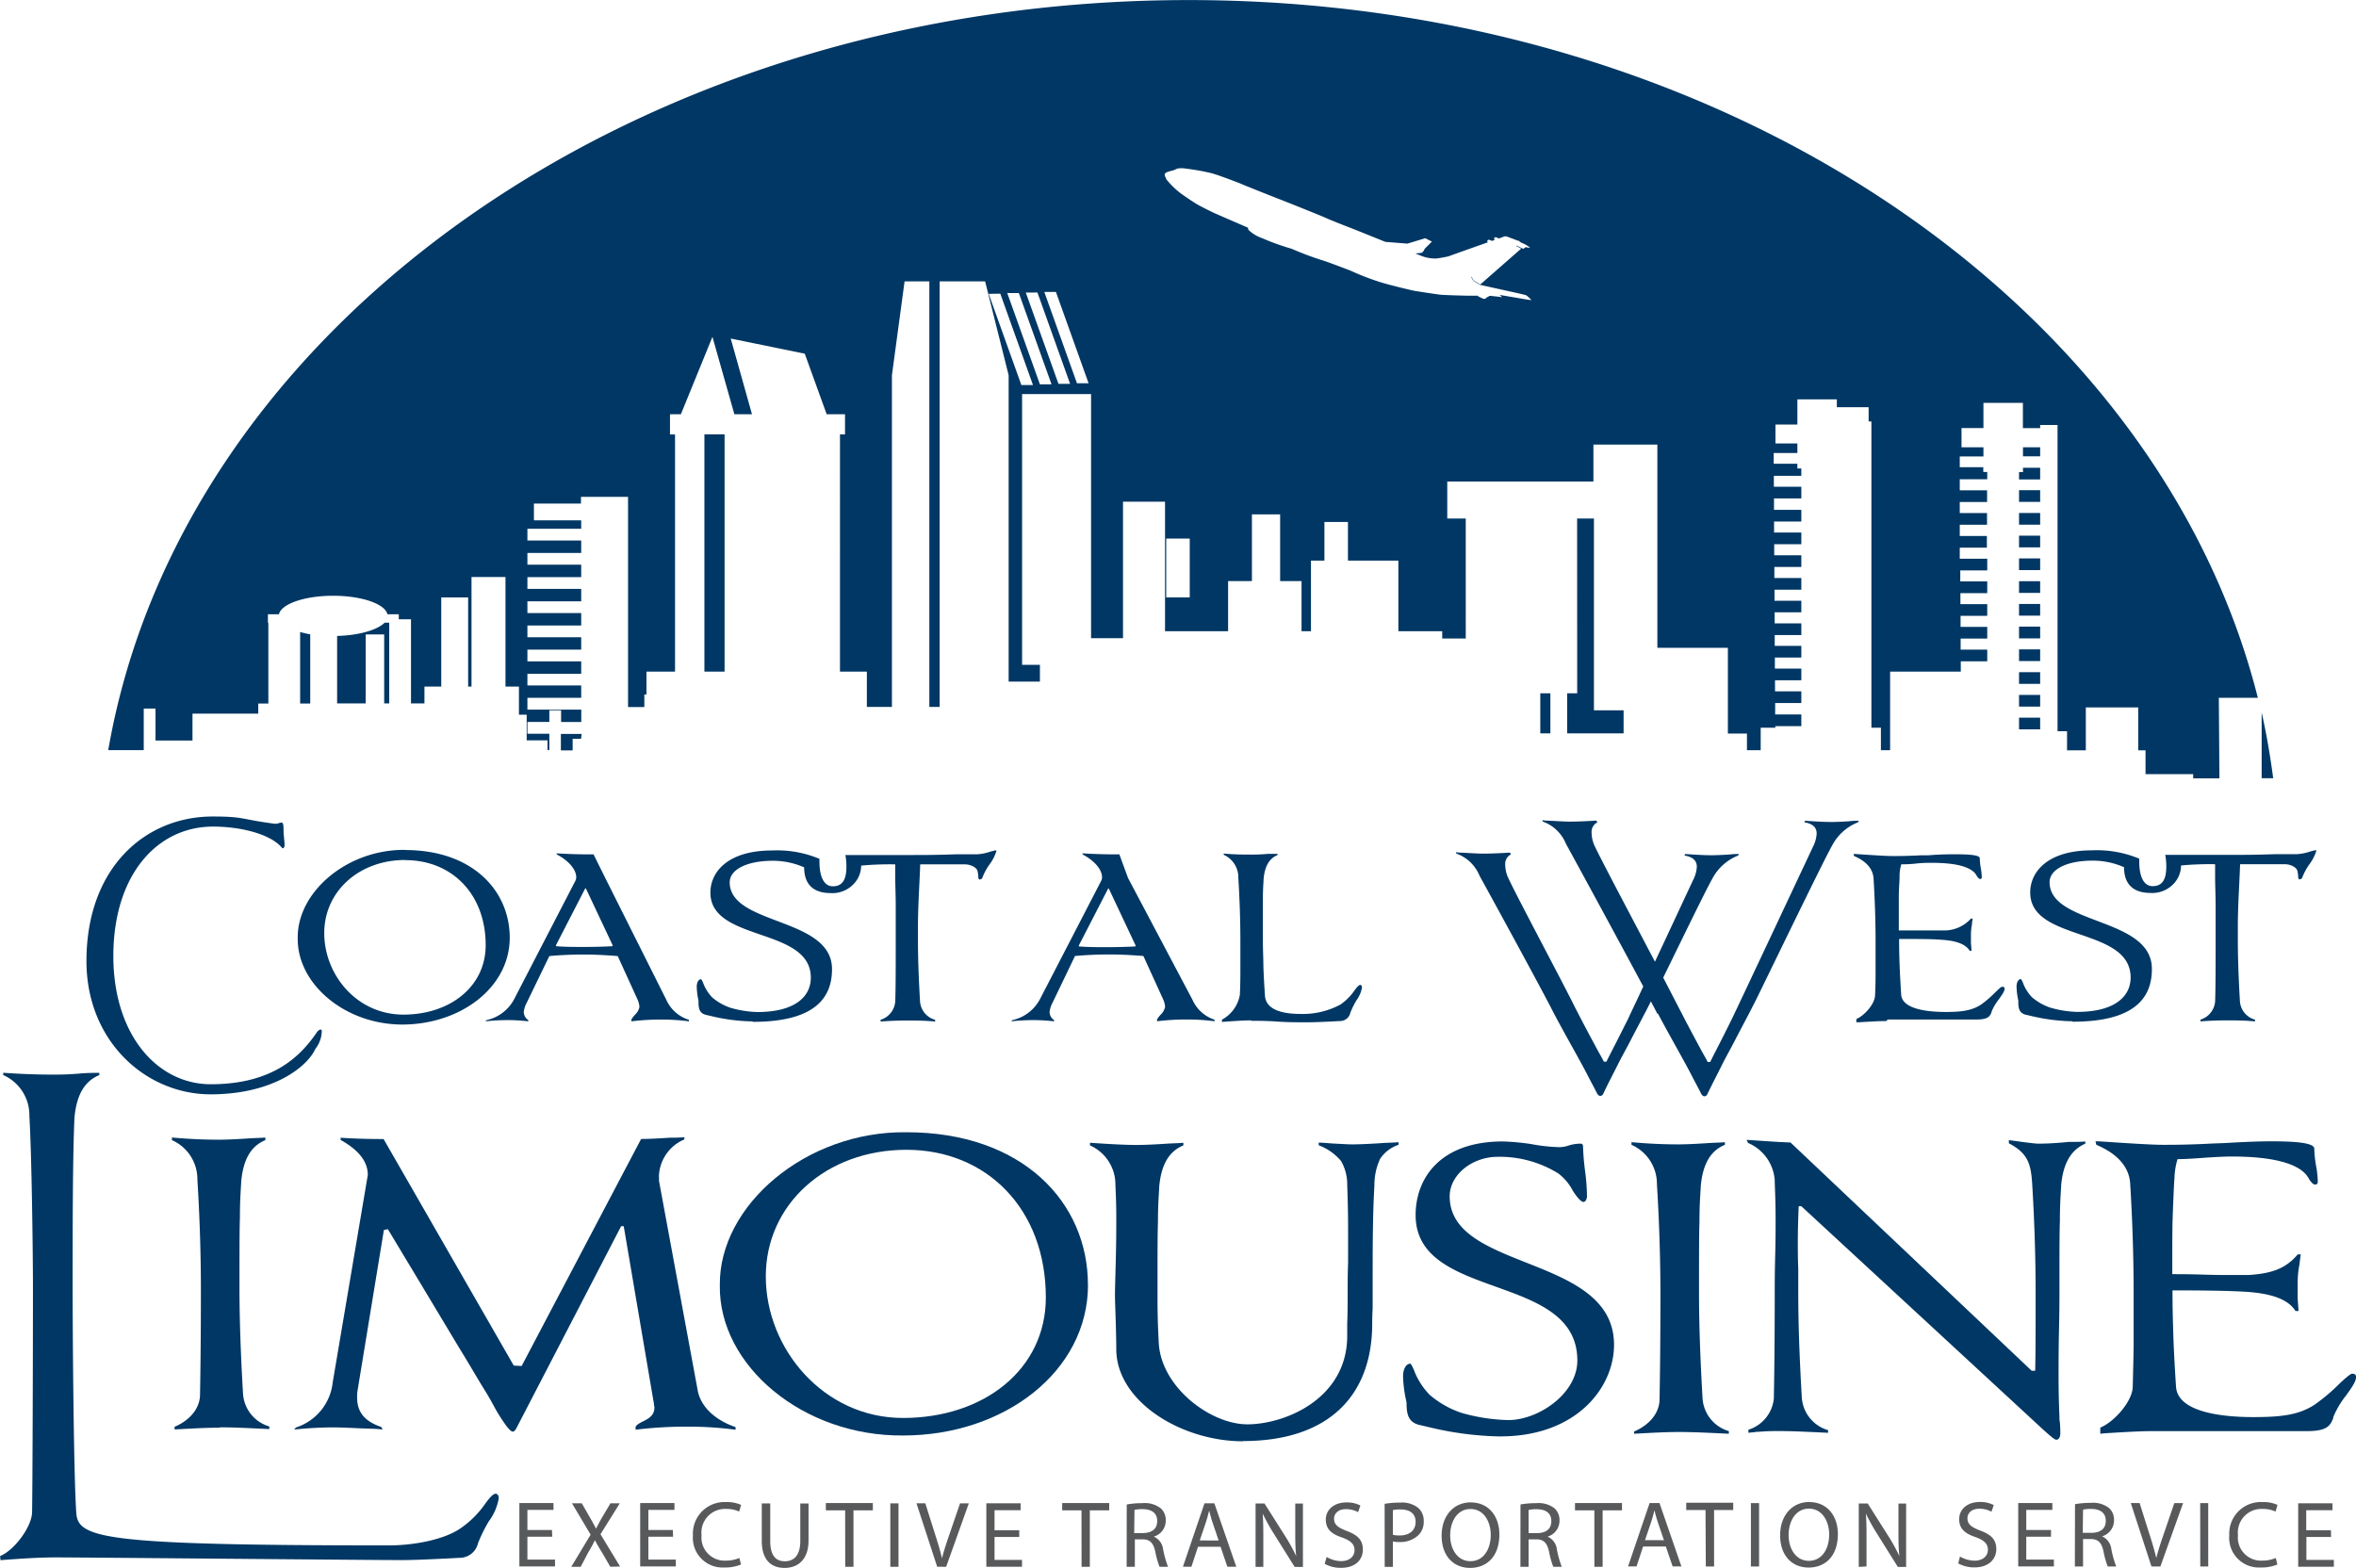 <svg id="Layer_1" data-name="Layer 1" xmlns="http://www.w3.org/2000/svg" xmlns:xlink="http://www.w3.org/1999/xlink" viewBox="0 0 322.39 214.56"><defs><style>.cls-1{fill:none;}.cls-2{clip-path:url(#clip-path);}.cls-3{fill:#003764;}.cls-4{fill:#58595b;}</style><clipPath id="clip-path" transform="translate(-3.83 -35.79)"><rect class="cls-1" x="3.83" y="35.79" width="322.39" height="214.56"/></clipPath></defs><title>cwl_logo</title><g class="cls-2"><path class="cls-3" d="M283,134h-2.89v1.6H283Zm0-3.11h-2.89v1.6H283Zm0-3.11h-2.89v1.6H283Zm0-3.12h-2.89v1.6H283Zm0-3.11h-2.89v1.6H283Zm0-3.11h-2.89v1.6H283Zm0-3.11h-2.89v1.6H283Zm0-3.12h-2.89v1.6H283Zm0-3.11h-2.89v1.6H283Zm0-3.11h-2.89v1.6H283Zm0-3.12h-2.89v1.6H283Zm-2.35-2.47h-.54v1H283v-1.6h-2.35Zm0-2.16H283V97h-2.35Zm-61,32.43h-1.37v5.48H226V133h-4.06V106.75h-2.3Zm-3.67,0h-1.38v5.48h1.38Zm-113-35.44h-2.76V127.7h2.76Zm-19.56,41H80.58v2.25h1.61V136.9h1.15ZM56.47,121c-1,1-3.49,1.74-6.51,1.82v9.23h3.91v-9.44h2.53v9.44h.69V121ZM46.28,122.6a13.45,13.45,0,0,1-1.38-.32v9.79h1.38ZM205.14,73.69a3.72,3.72,0,0,0,.34.55s.88.53.88.53l3.92.87s2.18.47,2.39.56a4,4,0,0,1,.72.66l-.45-.05s-3.9-.66-3.9-.66l.34.31s-1.72-.22-1.74-.17a2,2,0,0,1-.39.21.38.38,0,0,1-.48.16l-.48-.22c-.18-.09-.24-.14-.26-.18a.1.1,0,0,0-.09,0s-.49,0-1,0-3.2-.08-3.79-.12-3.84-.56-3.84-.56-2.9-.65-4.67-1.2a34.06,34.06,0,0,1-4-1.55c-.24-.09-2.59-1-3.59-1.33a43.33,43.33,0,0,1-4.49-1.67,31.87,31.87,0,0,1-4-1.44,5.16,5.16,0,0,1-1.87-1.12.4.4,0,0,1-.07-.31l-4.28-1.86c-.73-.31-2.31-1.12-2.65-1.32s-1.27-.8-2.28-1.52a11.88,11.88,0,0,1-2-1.95l0-.08a1.33,1.33,0,0,1-.18-.4.3.3,0,0,1,.1-.37,1.58,1.58,0,0,1,.46-.2s.5-.15.53-.14.53-.23.64-.26a3,3,0,0,1,1.1,0,30.32,30.32,0,0,1,3.54.63c.83.21,3.71,1.3,4.13,1.49s4.52,1.82,5,2,6,2.38,6.52,2.63,2.94,1.2,3.42,1.38S193,68.73,193,68.73l.41.16,3,.24,2.45-.74.91.46s-1,1-1,1a1,1,0,0,1-.41.54l-.85.09.9.36a5.27,5.27,0,0,0,1.89.33c.29,0,1.68-.28,1.7-.29l2.6-.93,2.83-1c-.13-.08-.07-.16-.06-.23s.12-.12.2-.12a2.16,2.16,0,0,1,.41.16l.38-.13a.42.42,0,0,1-.08-.23c0-.08.14-.15.26-.14a2,2,0,0,1,.38.17l.65-.24a.6.6,0,0,1,.53,0s.89.32,1.53.58h0s.05-.07.08-.06,0,.05,0,.1h0L212,69a4.8,4.8,0,0,1,1.21.68,1.9,1.9,0,0,1-.62-.07l-.3.24-.95-.45-.05.05.7.36-5.6,4.91-.91-.55-.3-.51-.06,0m-41.71,35.83h3.22v8.06h-3.22ZM152.79,88.24l-1.59,0-4.47-12.5,1.59,0Zm-7-12.42,4.47,12.5-1.59,0-4.47-12.49Zm-2.54.08,4.47,12.49-1.59,0-4.47-12.5Zm-2.54.08,4.47,12.5-1.59,0L139.12,76Zm166.74,55.31h5.34c-13.75-54.46-74-95.49-146.31-95.49C91,35.79,28.7,80.46,18.64,138.45h4.86v-5.69h1.61v4.37h5.06v-3.68h9v-1.38h1.38V121h-.06v-1.15H42c.32-1.41,3.5-2.53,7.42-2.53s7.1,1.12,7.42,2.53h1.56v.69h1.67v11.51h1.84v-2.3h2.3v-12.2h3.68v12.2h.46v-15H73v15h1.84v3.85h1.06v3.51h2.85v1.32H79V136.2H76v-1.61h3V133h1.61v1.6h2.76v-1.7H76v-1.61h7.36v-1.7H76V128h7.36v-1.7H76v-1.61h7.36V123H76v-1.61h7.36v-1.7H76v-1.61h7.36v-1.7H76v-1.61h7.36v-1.7H76v-1.61h7.36v-1.7H76v-1.61h7.36V107H76.89v-2.3h6.44v-.92h6.44v28.77H92v-1.71h.29V127.7h3.91V95.25h-.69V92.48H97l4.32-10.59,3,10.59h2.41l-2.91-10.36,10.13,2.07,3,8.29h2.51v2.76h-.69V127.7h3.68v4.6h0v.23h3.43V87.14l1.73-12.84H131v58.23h1.41V74.3h6.22l3.22,12.84v41.93h4.28v-2.3h-2.44V89.72h9.44v33.41h4.37V104.45h5.75v17.72h8.63v-6.86h3.26v-9.13H179v9.13h2.93v6.86h1.29v-9.66h1.84v-5.29h3.22v5.29h6.9v9.66h6v1h3.22V106.75h-2.53v-5.06h20V96.63h8.75v27.81h9.65v11.74h2.61v2.28h1.88v-3.08h2v-.22h3.56v-1.6h-3.58V132h3.58v-1.6h-3.6v-1.51h3.6v-1.6H246.7v-1.51h3.62v-1.6h-3.64V122.7h3.64v-1.6h-3.65v-1.51h3.65V118h-3.67v-1.51h3.67v-1.6h-3.69v-1.51h3.69v-1.6h-3.71v-1.51h3.71v-1.6h-3.73v-1.51h3.73v-1.6h-3.74V104h3.74v-1.6h-3.76V100.9h3.76v-1h-.54v-.65h-3.24V97.78h3.24v-1.3h-3V93.89h3V90.44h5.4v1.08h4.35v1.95h.38v41.91h1.3v3.08h1.26V127.7h9.67v-1.41h3.62v-1.6h-3.64v-1.51h3.64v-1.6h-3.65v-1.51h3.65v-1.6h-3.67v-1.51h3.67v-1.6h-3.69v-1.51h3.69v-1.6H272v-1.51h3.71v-1.6H272V107.6h3.73V106H272v-1.51h3.74v-1.6H272v-1.51h3.76v-1h-.54v-.65H272V98.26h3.24V97h-3V94.37h3V90.92h5.4v3.46H283v-.43h2.38v41.91h1.3v2.61h2.57v-5.87h7.17v5.87h1v3.26h6.52v.58h3.59Zm7.44,11c-.4-3-.9-6-1.58-9v9Z" transform="translate(-3.83 -35.79)"/><path class="cls-3" d="M287.48,175.61c9.12,0,10.81-3.83,10.81-7.22,0-7.15-14-5.94-14-11.88,0-1.66,2.17-2.9,5.73-2.94a10.59,10.59,0,0,1,4.46.9c0,2.21,1.14,3.52,3.63,3.52a4,4,0,0,0,3-1.1,3.66,3.66,0,0,0,1.17-2.66,42.34,42.34,0,0,1,4.66-.17l0,1.52c0,1.35.07,2.69.07,4v4.94c0,3.73,0,6.53-.07,8.36a2.86,2.86,0,0,1-2,2.45v.24c1.28-.1,2.45-.14,3.56-.14s2.42,0,3.9.14v-.24a2.81,2.81,0,0,1-2.07-2.62c-.17-2.94-.28-5.7-.28-8.29v-1.8c0-2.87.21-5.7.31-8.56h6.15c.69,0,1.55.38,1.69.9a5.65,5.65,0,0,1,.1.62c0,.38.07.55.17.55s.38-.07.41-.28a8,8,0,0,1,1-1.83,6.05,6.05,0,0,0,.93-1.86h-.28a5.08,5.08,0,0,1-.52.14,6.89,6.89,0,0,1-1.83.38c-1,0-1.93,0-2.9,0-2.69.1-4.66.1-5.94.1l-9.22,0a8.4,8.4,0,0,1,.14,1.62c0,1.76-.55,2.66-1.87,2.66s-1.83-1.52-1.83-3.35v-.41a15,15,0,0,0-6.49-1.14c-6,0-8.43,2.9-8.43,5.77,0,6.8,13.74,4.66,13.74,11.64,0,2.59-2.18,4.7-7.32,4.7a14.53,14.53,0,0,1-3.69-.59,7.5,7.5,0,0,1-2.49-1.42,5.61,5.61,0,0,1-1.24-2c-.14-.31-.24-.48-.28-.48-.38,0-.59.52-.59,1a10.13,10.13,0,0,0,.24,1.93,1,1,0,0,1,0,.21c0,1,.21,1.52,1,1.73l.9.21a25.59,25.59,0,0,0,5.46.69m-25.24-.24h12.15c1.52,0,1.83-.38,2.07-1v-.07a7,7,0,0,1,1-1.69c.55-.79.79-1.14.79-1.48,0-.14-.1-.24-.31-.24s-.41.24-.93.72a15.07,15.07,0,0,1-2,1.73c-1.28.83-2.73,1-4.84,1-2.56,0-6-.41-6.08-2.42-.1-1.59-.17-2.87-.21-3.94s-.07-2.24-.07-3.56v-.07c2.59,0,4.49,0,5.66.1,1.83.1,3.38.48,4,1.52h.24c0-.52-.07-.9-.07-1.07v-1a7.7,7.7,0,0,1,.14-1.55c0-.28.07-.55.1-.79h-.24a4.92,4.92,0,0,1-3.9,1.62h-1.35c-.41,0-1.17,0-2.24,0s-1.8,0-2.38,0c0-2.14,0-3.66,0-4.59s.07-1.73.1-2.49l0-.48a5.72,5.72,0,0,1,.24-1.49c.45,0,1.14,0,2-.1s1.76-.1,2.21-.1c3.49,0,5.21.62,5.9,1.45a2.49,2.49,0,0,1,.24.38c.17.24.31.38.45.38s.21-.07.21-.24a7.77,7.77,0,0,0-.1-1.07,9.34,9.34,0,0,1-.17-1.52c0-.45-1.42-.55-3.39-.55-.76,0-2,0-3.66.14l-1,0c-1.9.1-3.18.1-3.9.1-.93,0-3-.14-5.08-.28h-.24l.07.28c1.79.76,2.55,1.83,2.66,3,.17,2.76.28,5.77.28,8.63v3.9c0,.93,0,2.11-.07,3.52,0,1.14-1.45,2.8-2.56,3.25v.45l.31,0c1.69-.1,2.87-.17,3.8-.17m-31.25-1c.69,1.31,1.49,2.76,2.49,4.56s1.66,3,2.14,3.94.9,1.69,1.24,2.38c.14.28.31.42.48.42a.47.47,0,0,0,.41-.31c.73-1.52,1.42-2.83,2-4s1.31-2.42,2-3.8l1.76-3.35.9-1.76c1.48-3,9.29-19.17,10.39-21.07a6.82,6.82,0,0,1,3.56-3.21l.1-.21c-.31,0-.73,0-1.31.07-1.07.07-1.9.1-2.45.1-1,0-2.18-.07-3.59-.17l-.1.21c1.24.21,1.69.76,1.69,1.55a4.59,4.59,0,0,1-.52,1.83c-1.38,2.94-10.22,21.76-11.09,23.55l-.72,1.45c-1,2-1.8,3.52-2.24,4.42h-.35c-.14-.28-.35-.69-.66-1.21-1.31-2.42-2.28-4.25-2.93-5.53l-.31-.59c-.38-.73-1.21-2.35-2.18-4.21,2.25-4.59,5.84-12,6.7-13.5a6.81,6.81,0,0,1,3.56-3.21l.1-.21c-.31,0-.72,0-1.31.07-1.07.07-1.9.1-2.45.1-1,0-2.18-.07-3.59-.17l-.1.21c1.24.21,1.69.76,1.69,1.55a4.57,4.57,0,0,1-.52,1.83c-.76,1.62-3.11,6.67-5.21,11.15-3.21-6.11-7.53-14.26-8.29-15.92a4.46,4.46,0,0,1-.38-1.73,1.46,1.46,0,0,1,.79-1.42l-.14-.24c-1.62.1-2.83.14-3.66.14-.66,0-1.69-.07-3.11-.14-.14,0-.35,0-.62-.07l.07.21a5.33,5.33,0,0,1,3.07,2.83l.1.21s.1.21.28.52c1.42,2.59,7.11,13.05,10.29,19-1,2.18-1.83,3.87-2.07,4.42l-.73,1.45c-1,2-1.8,3.52-2.24,4.42h-.35c-.14-.28-.35-.69-.66-1.21-1.31-2.42-2.28-4.25-2.93-5.53l-.31-.59c-1.55-3.18-8.12-15.47-9.22-17.89a4.47,4.47,0,0,1-.38-1.73,1.46,1.46,0,0,1,.79-1.42l-.14-.24c-1.62.1-2.83.14-3.66.14-.66,0-1.69-.07-3.11-.14-.14,0-.35,0-.62-.07l.07.21a5.33,5.33,0,0,1,3.07,2.83l.1.21s.1.21.28.52c1.83,3.32,8.39,15.33,9.88,18.3.69,1.31,1.49,2.76,2.49,4.56s1.66,3,2.14,3.94.9,1.69,1.24,2.38c.14.28.31.42.48.42a.47.47,0,0,0,.41-.31c.72-1.52,1.42-2.83,2-4s1.31-2.42,2-3.8l1.76-3.35.76-1.48c.35.69.69,1.31.86,1.66m-55.53,1c.93,0,2.07,0,3.49.1s2.66.1,4.21.1q1,0,3.11-.1l1.35-.07a1.44,1.44,0,0,0,1.38-1.14,11.52,11.52,0,0,1,.83-1.69,4.1,4.1,0,0,0,.76-1.76c0-.17-.07-.35-.24-.35s-.41.24-.79.76a7.34,7.34,0,0,1-1.93,1.93,10.86,10.86,0,0,1-5.42,1.28c-2.49,0-4.8-.55-4.9-2.56q-.16-2.38-.21-3.94c0-1.07-.07-2.28-.07-3.56,0-2.83,0-4.66,0-5.53,0-1.49.07-2.14.1-2.9.14-1.48.62-2.73,1.9-3.25v-.17c-.31,0-.73,0-1.28,0a22.37,22.37,0,0,1-2.38.1c-.93,0-2.18,0-3.7-.14v.17a3.37,3.37,0,0,1,2,3.14c.17,2.76.28,5.77.28,8.6v3.94c0,.9,0,2.11-.07,3.49a4.79,4.79,0,0,1-2.45,3.39l0,.31c1.42-.1,2.87-.21,4-.21m-15.85-10.12c-1.28.07-2.56.1-3.9.1s-2.59,0-3.83-.1v-.14l4-7.77h.1l3.66,7.77Zm-1-9.36L157,152.71h-.93c-1.28,0-3.07-.07-4.14-.14l.07.17c1.52.79,2.63,2,2.63,3.11a1.07,1.07,0,0,1-.1.45l-8.36,16.16a5.61,5.61,0,0,1-3.8,2.93l-.17.17a29.86,29.86,0,0,1,3.07-.17,25.24,25.24,0,0,1,2.8.17v-.17a1.36,1.36,0,0,1-.62-1.07,3.42,3.42,0,0,1,.41-1.31l3.07-6.39c1.48-.14,3.07-.21,4.8-.21q1.92,0,4.56.21l2.69,5.9a3.07,3.07,0,0,1,.28,1.07,2.06,2.06,0,0,1-.62,1.07c-.31.35-.48.59-.48.72v.17a32.2,32.2,0,0,1,4.07-.24,28,28,0,0,1,3.8.24v-.21A5,5,0,0,1,167,172.6Zm-51.32,19.68c9.12,0,10.81-3.83,10.81-7.22,0-7.15-14-5.94-14-11.88,0-1.66,2.18-2.9,5.73-2.94a10.59,10.59,0,0,1,4.46.9c0,2.21,1.14,3.52,3.63,3.52a4,4,0,0,0,3-1.1,3.66,3.66,0,0,0,1.17-2.66,42.33,42.33,0,0,1,4.66-.17l0,1.52c0,1.35.07,2.69.07,4v4.94c0,3.73,0,6.53-.07,8.36a2.86,2.86,0,0,1-2,2.45v.24c1.28-.1,2.45-.14,3.56-.14s2.42,0,3.9.14v-.24a2.81,2.81,0,0,1-2.07-2.62c-.17-2.94-.28-5.7-.28-8.29v-1.8c0-2.87.21-5.7.31-8.56h6.15c.69,0,1.55.38,1.69.9a5.9,5.9,0,0,1,.1.62c0,.38.07.55.17.55s.38-.07.41-.28a7.91,7.91,0,0,1,1-1.83,6.07,6.07,0,0,0,.93-1.86h-.28a5.15,5.15,0,0,1-.52.14,6.9,6.9,0,0,1-1.83.38c-1,0-1.93,0-2.9,0-2.69.1-4.66.1-5.94.1l-9.22,0a8.32,8.32,0,0,1,.14,1.62c0,1.76-.55,2.66-1.86,2.66s-1.83-1.52-1.83-3.35v-.41a15,15,0,0,0-6.49-1.14c-6,0-8.43,2.9-8.43,5.77,0,6.8,13.74,4.66,13.74,11.64,0,2.59-2.17,4.7-7.32,4.7a14.55,14.55,0,0,1-3.69-.59,7.49,7.49,0,0,1-2.49-1.42,5.61,5.61,0,0,1-1.24-2c-.14-.31-.24-.48-.28-.48-.38,0-.59.52-.59,1a10.21,10.21,0,0,0,.24,1.93,1,1,0,0,1,0,.21c0,1,.21,1.52,1,1.73l.9.21a25.61,25.61,0,0,0,5.46.69M87.64,165.28c-1.28.07-2.56.1-3.9.1s-2.59,0-3.83-.1v-.14l4-7.77H84l3.66,7.77Zm-1-9.36-1.59-3.21h-.93c-1.28,0-3.07-.07-4.14-.14l.07.17c1.52.79,2.63,2,2.63,3.11a1.07,1.07,0,0,1-.1.45l-8.36,16.16a5.61,5.61,0,0,1-3.8,2.93l-.17.17a29.86,29.86,0,0,1,3.07-.17,25.22,25.22,0,0,1,2.8.17v-.17a1.36,1.36,0,0,1-.62-1.07,3.42,3.42,0,0,1,.41-1.31L79,166.63c1.48-.14,3.07-.21,4.8-.21q1.92,0,4.56.21l2.69,5.9a3.07,3.07,0,0,1,.28,1.07,2.06,2.06,0,0,1-.62,1.07c-.31.35-.48.59-.48.72v.17a32.2,32.2,0,0,1,4.07-.24,28,28,0,0,1,3.8.24v-.21A5,5,0,0,1,95,172.6ZM59.29,153.5c6.39,0,11,4.66,11,11.64,0,5.66-4.87,9.5-11.26,9.5S48.2,169.18,48.2,163.48s4.76-10,11.08-10m0-1.38c-7.91-.1-14.78,5.73-14.71,12.05-.1,6.35,6.56,11.91,14.44,11.85s14.57-5.08,14.57-11.88c0-6.49-5.15-12-14.3-12M32.66,185.55c8.18,0,12.85-3.49,14.16-5.9a4,4,0,0,1,.38-.62,4,4,0,0,0,.66-2.18c0-.1-.07-.17-.21-.17a1,1,0,0,0-.48.41c-2.07,3-5.73,7.08-14.5,7.08-7.29,0-13.33-6.73-13.33-17.54,0-11.12,6-17.72,13.64-17.72,3.59,0,7.25.9,9,2.45.35.31.45.52.55.52s.24-.17.24-.41c0-.55-.14-1.52-.14-1.83,0-.79,0-1.28-.28-1.28a1.5,1.5,0,0,0-.34.07,1.7,1.7,0,0,1-.52.1c-4.8-.62-4.18-1-8.56-1-9.22,0-17.27,7-17.27,19.79,0,10.95,8.11,18.23,17,18.23" transform="translate(-3.83 -35.79)"/><path class="cls-4" d="M322.79,245.21h-3.38v-2.75H323v-.94h-4.69v8.68h4.88v-.94h-3.76v-3.13h3.38ZM315.24,249a4.49,4.49,0,0,1-1.83.36,3.16,3.16,0,0,1-3.34-3.49,3.23,3.23,0,0,1,3.39-3.58,4.09,4.09,0,0,1,1.75.36l.27-.91a4.66,4.66,0,0,0-2.06-.39,4.32,4.32,0,0,0-4.54,4.56,4.06,4.06,0,0,0,4.29,4.39,5.57,5.57,0,0,0,2.29-.41Zm-10.33,1.17H306v-8.68H304.9Zm-5.46,0,3.11-8.68h-1.2l-1.47,4.29c-.39,1.13-.75,2.23-1,3.23h0c-.23-1-.55-2.07-.93-3.25l-1.35-4.28h-1.21l2.83,8.68Zm-10.58-7.78a4.59,4.59,0,0,1,1.11-.1c1.19,0,2,.5,2,1.62s-.76,1.65-2,1.65h-1.15Zm-1.12,7.78h1.12v-3.76h1.06c1,0,1.48.49,1.74,1.69a11.36,11.36,0,0,0,.58,2.07h1.16a13.7,13.7,0,0,1-.67-2.38,2.16,2.16,0,0,0-1.27-1.75v0a2.28,2.28,0,0,0,1.64-2.22,2.16,2.16,0,0,0-.68-1.65,3.56,3.56,0,0,0-2.51-.71,11.67,11.67,0,0,0-2.15.18Zm-3.26-5H281.1v-2.75h3.57v-.94H280v8.68h4.88v-.94H281.1v-3.13h3.38Zm-12.7,4.57a4.48,4.48,0,0,0,2.21.55c2,0,3-1.16,3-2.5s-.75-2-2.22-2.55c-1.2-.46-1.73-.86-1.73-1.68,0-.59.45-1.3,1.64-1.3a3.46,3.46,0,0,1,1.65.41l.31-.91a3.94,3.94,0,0,0-1.92-.42c-1.69,0-2.81,1-2.81,2.36s.88,2,2.29,2.46c1.17.45,1.64.91,1.64,1.73s-.67,1.48-1.82,1.48a4,4,0,0,1-2-.57Zm-12.55.42V246.5c0-1.44,0-2.49-.09-3.58h0a27.51,27.51,0,0,0,1.62,2.9l2.76,4.41h1.13v-8.68h-1.05v3.63c0,1.35,0,2.41.13,3.57h0a24.6,24.6,0,0,0-1.56-2.82l-2.78-4.39h-1.22v8.68Zm-7.88-7.91c1.87,0,2.77,1.81,2.77,3.53,0,2-1,3.61-2.78,3.61s-2.77-1.66-2.77-3.52.93-3.62,2.79-3.62m.05-.91c-2.32,0-4,1.8-4,4.56s1.61,4.41,3.9,4.41,4-1.58,4-4.57c0-2.58-1.53-4.39-3.9-4.39m-8,8.82h1.12v-8.68h-1.12Zm-6.17,0h1.13v-7.73H241v-1h-6.43v1h2.64Zm-8.32-3.61.85-2.51c.17-.53.31-1.06.44-1.57h0c.13.5.26,1,.45,1.59l.85,2.5Zm2.85.87.93,2.73h1.2l-3-8.68h-1.35l-2.95,8.68h1.16l.9-2.73ZM222,250.21h1.13v-7.73h2.65v-1h-6.43v1H222Zm-9-7.78a4.6,4.6,0,0,1,1.11-.1c1.19,0,2,.5,2,1.62s-.76,1.65-2,1.65H213Zm-1.12,7.78H213v-3.76h1.06c1,0,1.48.49,1.74,1.69a11.24,11.24,0,0,0,.58,2.07h1.16a13.83,13.83,0,0,1-.67-2.38,2.16,2.16,0,0,0-1.27-1.75v0a2.28,2.28,0,0,0,1.63-2.22,2.16,2.16,0,0,0-.68-1.65,3.55,3.55,0,0,0-2.51-.71,11.65,11.65,0,0,0-2.15.18Zm-6.83-7.91c1.87,0,2.77,1.81,2.77,3.53,0,2-1,3.61-2.78,3.61s-2.77-1.66-2.77-3.52.93-3.62,2.78-3.62m.05-.91c-2.32,0-4,1.8-4,4.56s1.61,4.41,3.9,4.41,4-1.58,4-4.57c0-2.58-1.53-4.39-3.9-4.39m-10.67,1.05a4.7,4.7,0,0,1,1.06-.09c1.24,0,2.05.55,2.05,1.7s-.83,1.86-2.18,1.86a3.79,3.79,0,0,1-.93-.09Zm-1.12,7.77h1.12v-3.48a3.89,3.89,0,0,0,.9.08,3.6,3.6,0,0,0,2.65-1,2.56,2.56,0,0,0,.67-1.86,2.34,2.34,0,0,0-.76-1.82,3.57,3.57,0,0,0-2.44-.72,13,13,0,0,0-2.15.17Zm-8.21-.42a4.49,4.49,0,0,0,2.22.55c2.05,0,3-1.16,3-2.5s-.75-2-2.21-2.55c-1.2-.46-1.73-.86-1.73-1.68,0-.59.45-1.3,1.64-1.3a3.46,3.46,0,0,1,1.65.41l.31-.91a3.94,3.94,0,0,0-1.92-.42c-1.69,0-2.81,1-2.81,2.36s.88,2,2.29,2.46c1.17.45,1.64.91,1.64,1.73s-.67,1.48-1.82,1.48a4,4,0,0,1-2-.57Zm-8.4.42V246.5c0-1.44,0-2.49-.09-3.58h0a27.5,27.5,0,0,0,1.62,2.9l2.76,4.41h1.13v-8.68h-1.05v3.63c0,1.35,0,2.41.13,3.57h0a24.45,24.45,0,0,0-1.56-2.82l-2.78-4.39h-1.22v8.68ZM168,246.6l.85-2.51c.17-.53.31-1.06.44-1.57h0c.13.5.26,1,.45,1.59l.85,2.5Zm2.85.87.93,2.73H173l-3-8.68h-1.35l-2.95,8.68h1.16l.9-2.73Zm-11.78-5.05a4.6,4.6,0,0,1,1.11-.1c1.19,0,2,.5,2,1.62s-.76,1.65-2,1.65h-1.15ZM158,250.21h1.12v-3.76h1.06c1,0,1.48.49,1.74,1.69a11.24,11.24,0,0,0,.58,2.07h1.16a13.83,13.83,0,0,1-.67-2.38,2.16,2.16,0,0,0-1.28-1.75v0a2.28,2.28,0,0,0,1.64-2.22,2.16,2.16,0,0,0-.68-1.65,3.55,3.55,0,0,0-2.51-.71,11.65,11.65,0,0,0-2.15.18Zm-6.17,0h1.13v-7.73h2.65v-1h-6.43v1h2.64Zm-8.53-5h-3.38v-2.75h3.57v-.94h-4.69v8.68h4.88v-.94h-3.76v-3.13h3.38Zm-10,5,3.1-8.68h-1.2l-1.47,4.29c-.39,1.13-.75,2.23-1,3.23h0c-.23-1-.55-2.07-.93-3.25l-1.35-4.28h-1.21l2.83,8.68Zm-7.64,0h1.12v-8.68h-1.12Zm-6.17,0h1.13v-7.73h2.65v-1h-6.43v1h2.64Zm-11.42-8.68v5.12c0,2.69,1.34,3.71,3.12,3.71s3.28-1.09,3.28-3.76v-5.06h-1.13v5.14c0,1.92-.83,2.77-2.11,2.77s-2-.83-2-2.77v-5.14ZM105,249a4.49,4.49,0,0,1-1.83.36,3.16,3.16,0,0,1-3.34-3.49,3.23,3.23,0,0,1,3.39-3.58,4.09,4.09,0,0,1,1.75.36l.27-.91a4.65,4.65,0,0,0-2.06-.39,4.32,4.32,0,0,0-4.53,4.56,4.06,4.06,0,0,0,4.29,4.39,5.57,5.57,0,0,0,2.29-.41Zm-9.1-3.83H92.55v-2.75h3.57v-.94H91.43v8.68h4.88v-.94H92.55v-3.13h3.38Zm-7.22,5L86,245.75l2.64-4.23H87.36l-1.18,2c-.32.55-.54,1-.79,1.47h0c-.23-.46-.48-.9-.8-1.47l-1.15-2H82.1l2.55,4.29L82,250.21h1.29l1-1.91c.45-.76.7-1.22.94-1.73h0c.27.5.55,1,1,1.71l1.11,1.92Zm-9.32-5H76v-2.75h3.57v-.94H74.9v8.68h4.88v-.94H76v-3.13H79.4Z" transform="translate(-3.83 -35.79)"/><path class="cls-3" d="M11,248.92c4,0,43.6.37,47.8.37q1.76,0,5.56-.19c1.42-.06,2.22-.12,2.41-.12a2.58,2.58,0,0,0,2.47-2,20.53,20.53,0,0,1,1.48-3,7.32,7.32,0,0,0,1.36-3.15c0-.31-.12-.62-.43-.62s-.74.43-1.42,1.36A13.12,13.12,0,0,1,66.76,245c-2.28,1.54-6.42,2.28-9.7,2.28-39.65,0-42.62-1-42.8-4.57-.37-5.56-.49-25.38-.49-30.63,0-8,0-17.91.25-23.35.25-2.66,1.11-4.88,3.4-5.81v-.31c-.56,0-1.3,0-2.28.06a40.23,40.23,0,0,1-4.26.18c-1.67,0-3.89-.06-6.61-.25v.31a6,6,0,0,1,3.58,5.62c.31,4.94.49,18.59.49,23.65,0,8.65-.06,28-.12,30.51,0,2-2.41,5.25-4.38,6.05l.06.56c2.53-.19,5.13-.37,7.1-.37" transform="translate(-3.83 -35.79)"/><path class="cls-3" d="M33.9,231.12c1.92,0,4.2.12,6.78.24V231a5,5,0,0,1-3.6-4.56c-.3-5.16-.48-10-.48-14.39,0-4.92,0-8.16.06-9.59,0-2.58.12-3.72.18-5,.24-2.58,1.08-4.74,3.3-5.64v-.36c-.54.06-1.26.06-2.22.12q-2.7.18-4.14.18c-1.62,0-3.78-.06-6.42-.3v.36a5.84,5.84,0,0,1,3.48,5.4c.3,4.8.48,10.07.48,15,0,6.48-.06,11.33-.12,14.51-.06,1.92-1.5,3.48-3.48,4.32v.36c2.22-.12,4.26-.24,6.18-.24" transform="translate(-3.83 -35.79)"/><path class="cls-3" d="M94,197.36A1.06,1.06,0,0,0,94,197v-.36a5.68,5.68,0,0,1,3.48-4.92v-.3a18.37,18.37,0,0,1-1.92.06q-2.61.18-4,.18l-2.94,5.58L75.21,222.73l-1.08-.06-17.81-31c-2.16,0-4.14-.06-5.88-.18v.3c2.46,1.38,3.72,2.94,3.72,4.8l-4.8,28.36a7.29,7.29,0,0,1-5,6.18l-.3.3a52.05,52.05,0,0,1,5.34-.3c1,0,2.16.06,3.54.12s2.52.06,3.24.18l-.18-.36c-2.34-.78-3.3-2.1-3.3-4a4.86,4.86,0,0,1,.06-1l3.6-21.95.54-.12c6.54,10.85,10,16.67,10.43,17.33,1.2,2,2.1,3.54,2.7,4.5s1.14,1.92,1.62,2.82a23.47,23.47,0,0,0,1.56,2.4c.36.42.6.66.78.66s.36-.18.54-.54L88.82,203.6h.36l4.14,24.35v.24c.06,0,.06.12.06.18,0,1.08-.66,1.5-1.68,2-.6.3-.9.54-.9.78v.3a56,56,0,0,1,7.08-.42,48.7,48.7,0,0,1,6.6.42v-.36c-2.64-.9-4.68-2.64-5.16-4.92Z" transform="translate(-3.83 -35.79)"/><path class="cls-3" d="M146.94,213.35c0,9.83-8.46,16.49-19.55,16.49-10.85,0-18.77-9.47-18.77-19.37s8.28-17.33,19.25-17.33,19.07,8.1,19.07,20.21m5.76-1.74c0-11.27-8.94-20.87-24.83-20.87-13.73-.18-25.67,10-25.54,20.93-.18,11,11.39,20.69,25.07,20.57,13.91,0,25.31-8.82,25.31-20.63" transform="translate(-3.83 -35.79)"/><path class="cls-3" d="M173.91,233c11.81,0,17.69-6.3,17.69-16.07,0-.24,0-1,.06-2.1v-2.16c0-6.3,0-10.55.24-14.63a8.52,8.52,0,0,1,.78-3.66,4.84,4.84,0,0,1,2.52-1.92v-.36c-.54.06-1.26.06-2.22.12q-2.7.18-4.14.18c-.54,0-1.44-.06-2.64-.12-.84-.06-1.5-.12-1.92-.12v.36a7.4,7.4,0,0,1,3.06,2.16,6.35,6.35,0,0,1,.84,3.24c.06,1.68.12,3.72.12,6v4.62c-.06,1.68-.06,3.12-.06,4.38s0,2.58-.06,4v1.68c0,8.57-8.46,12.11-13.67,12.11-5,0-11.69-5-12.11-11-.18-3.3-.18-5-.18-7,0-4.86,0-8.1.06-9.59,0-2.52.12-3.66.18-5,.24-2.52,1.08-4.68,3.3-5.58v-.36c-.54.06-1.26.06-2.22.12q-2.7.18-4.14.18c-1.62,0-3.78-.12-6.42-.3v.36a5.84,5.84,0,0,1,3.48,5.4c.06,1.26.12,2.7.12,4.38,0,1.38,0,3.24-.06,5.58-.06,2.52-.12,4.26-.12,5.16,0,.66.06,2,.12,4.14s.06,3.18.06,3.42c.18,7.08,9,12.41,17.33,12.41" transform="translate(-3.83 -35.79)"/><path class="cls-3" d="M209.16,232.36c10.37,0,15.53-6.66,15.53-12.53,0-12.41-22.49-10-22.49-20.33,0-2.88,3-5.4,6.6-5.4a15.22,15.22,0,0,1,8.27,2.28,7.05,7.05,0,0,1,2,2.4c.66,1,1.14,1.5,1.44,1.5s.48-.48.48-.78a27.89,27.89,0,0,0-.24-3.3,33.73,33.73,0,0,1-.3-3.48c0-.3-.12-.42-.36-.42a5.49,5.49,0,0,0-1.56.24,4.12,4.12,0,0,1-1.32.24,24.13,24.13,0,0,1-3.84-.42,31.69,31.69,0,0,0-3.9-.36c-8.63,0-11.93,5.1-11.93,10.07,0,11.81,22.13,7.79,22.13,19.91,0,4.5-5.28,8.15-9.47,8.15a25.17,25.17,0,0,1-6.42-1,13,13,0,0,1-4.32-2.46,9.72,9.72,0,0,1-2.16-3.42c-.24-.54-.42-.84-.48-.84-.66,0-1,.9-1,1.68a17.69,17.69,0,0,0,.42,3.36,1.68,1.68,0,0,1,.06.36c0,1.74.36,2.64,1.8,3,.06,0,.54.12,1.56.36a44.49,44.49,0,0,0,9.47,1.2" transform="translate(-3.83 -35.79)"/><path class="cls-3" d="M233.62,231.76c1.92,0,4.2.12,6.78.24v-.36a5,5,0,0,1-3.6-4.56c-.3-5.16-.48-10-.48-14.39,0-4.92,0-8.16.06-9.59,0-2.58.12-3.72.18-5,.24-2.58,1.08-4.74,3.3-5.64v-.36c-.54.06-1.26.06-2.22.12q-2.7.18-4.14.18c-1.62,0-3.78-.06-6.42-.3v.36a5.84,5.84,0,0,1,3.48,5.4c.3,4.8.48,10.07.48,15,0,6.48-.06,11.33-.12,14.51-.06,1.92-1.5,3.48-3.48,4.32V232c2.22-.12,4.26-.24,6.18-.24" transform="translate(-3.83 -35.79)"/><path class="cls-3" d="M278.72,191.83v.42c2.64,1.38,3,2.88,3.18,5.4.3,4.8.48,10,.48,15,0,4.74,0,8.33-.06,10.73h-.48l-33-31.24c-1.74-.06-3.3-.18-6-.36l.18.42a6,6,0,0,1,3.66,5.1v.3c.06,1.44.12,3.06.12,5,0,1.32,0,3.06-.06,5.16-.06,2.46-.06,4.08-.06,4.92,0,6.48-.06,11.27-.12,14.51a5,5,0,0,1-3.48,4.26v.42c.42-.06.78-.06,1-.12,1.2-.06,1.44-.12,3.12-.12,1.92,0,4.2.12,6.78.24v-.36a5,5,0,0,1-3.6-4.56c-.3-5.16-.48-10-.48-14.39v-3.12c-.06-1.56-.06-2.7-.06-3.48,0-2,.06-3.66.12-5.1h.36l33.1,30.58c1,.9,1.56,1.38,1.8,1.38s.54-.24.54-.9c0-.24,0-.72-.06-1.5a3.17,3.17,0,0,1-.06-.78c-.06-1.38-.12-3.24-.12-5.52,0-1.5,0-3.6.06-6.42.06-2.52.06-4.26.06-5.16,0-4.92,0-8.1.06-9.6,0-2.52.12-3.72.18-5,.24-2.52,1.08-4.68,3.3-5.64V192c-.54.06-1.26.06-2.22.06-1.8.18-3.18.24-4.14.24-.54,0-1.32-.12-2.34-.24-.78-.12-1.32-.18-1.74-.24" transform="translate(-3.83 -35.79)"/><path class="cls-3" d="M298.4,231.64h21.11c2.64,0,3.18-.66,3.6-1.8v-.12a12.2,12.2,0,0,1,1.74-2.94c1-1.38,1.38-2,1.38-2.58,0-.24-.18-.42-.54-.42q-.27,0-1.62,1.26a26.18,26.18,0,0,1-3.54,3c-2.22,1.44-4.74,1.68-8.39,1.68-4.44,0-10.37-.72-10.55-4.2-.18-2.76-.3-5-.36-6.84s-.12-3.9-.12-6.18v-.12c4.5,0,7.8.06,9.83.18,3.18.18,5.88.84,7,2.64h.42c-.06-.9-.12-1.56-.12-1.86v-1.8a13.29,13.29,0,0,1,.24-2.7c.06-.48.12-1,.18-1.38h-.42c-1.74,2.1-3.9,2.64-6.78,2.82h-2.34c-.72,0-2,0-3.9-.06s-3.12-.06-4.14-.06c0-3.72,0-6.36.06-8s.12-3,.18-4.32l.06-.84a9.85,9.85,0,0,1,.42-2.58c.78,0,2-.06,3.54-.18,1.74-.12,3.06-.18,3.84-.18,6.06,0,9.05,1.08,10.25,2.52a4.43,4.43,0,0,1,.42.66c.3.42.54.66.78.66s.36-.12.36-.42a13.43,13.43,0,0,0-.18-1.86,16.11,16.11,0,0,1-.3-2.64c0-.78-2.46-1-5.88-1-1.32,0-3.42.06-6.36.24l-1.68.06c-3.3.18-5.52.18-6.78.18-1.62,0-5.16-.24-8.82-.48h-.42l.12.48c3.12,1.32,4.44,3.18,4.62,5.16.3,4.8.48,10,.48,15v6.78c0,1.62-.06,3.66-.12,6.12,0,2-2.52,4.86-4.44,5.64V232l.54-.06c2.94-.18,5-.3,6.6-.3" transform="translate(-3.83 -35.79)"/></g></svg>